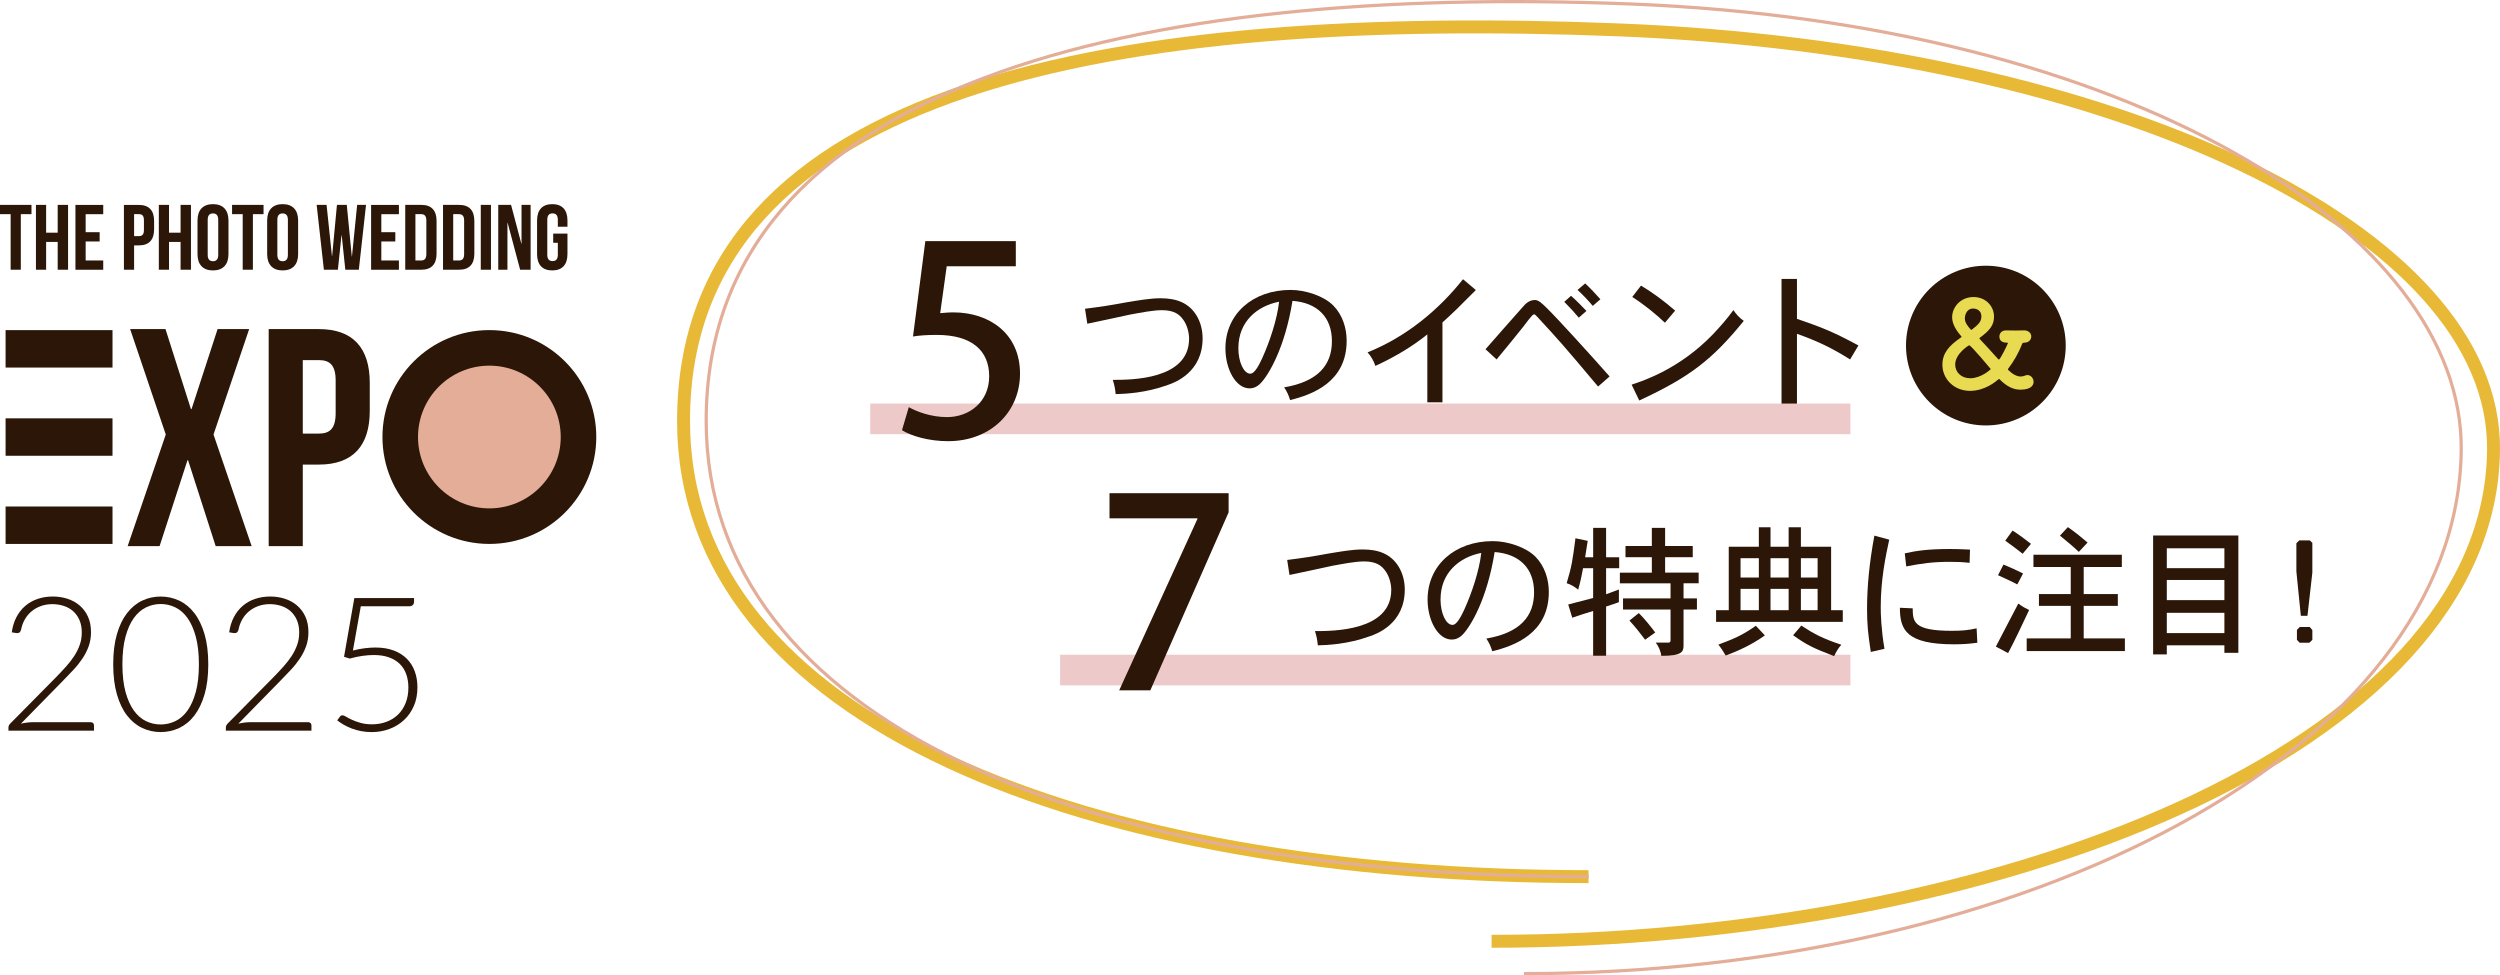 <?xml version="1.0" encoding="UTF-8"?><svg xmlns="http://www.w3.org/2000/svg" viewBox="0 0 773.49 301.73"><defs><style>.cls-1{stroke:#e8b937;stroke-width:4px;}.cls-1,.cls-2{fill:none;stroke-miterlimit:10;}.cls-2{stroke:#e3ad98;}.cls-3{fill:#2b1607;}.cls-4{fill:#e8db51;}.cls-5{fill:#edc9c9;}.cls-6{fill:#e3ad98;}</style></defs><g id="_レイヤー_1"><rect class="cls-5" x="269.24" y="124.86" width="303.27" height="9.48"/><rect class="cls-5" x="328" y="202.57" width="244.51" height="9.48"/></g><g id="_レイヤー_2"><path class="cls-3" d="M77.09,101.82l-11.03,32.62,11.8,34.54h-11.13l-8.54-26.57h-.19l-8.63,26.57h-9.88l11.8-34.54-11.03-32.62h10.94l7.87,24.75h.19l8.06-24.75h9.79Z"/><path class="cls-3" d="M114.4,118.41v8.73c0,10.74-5.18,16.6-15.73,16.6h-4.99v25.23h-10.55v-67.15h15.54c10.55,0,15.73,5.85,15.73,16.6ZM93.68,111.41v22.74h4.99c3.36,0,5.18-1.54,5.18-6.33v-10.07c0-4.8-1.82-6.33-5.18-6.33h-4.99Z"/><rect class="cls-3" x="1.73" y="102.14" width="33.08" height="11.58"/><rect class="cls-3" x="1.73" y="129.43" width="33.08" height="11.58"/><rect class="cls-3" x="1.73" y="156.71" width="33.08" height="11.58"/><circle class="cls-3" cx="151.41" cy="135.21" r="33.08"/><path class="cls-6" d="M151.41,157.29c-12.17,0-22.08-9.9-22.08-22.08s9.9-22.08,22.08-22.08,22.08,9.9,22.08,22.08-9.9,22.08-22.08,22.08Z"/><path class="cls-3" d="M0,63.39h9.74v2.87h-3.3v17.19h-3.15v-17.19H0v-2.87Z"/><path class="cls-3" d="M14.27,83.45h-3.15v-20.06h3.15v8.6h3.58v-8.6h3.21v20.06h-3.21v-8.6h-3.58v8.6Z"/><path class="cls-3" d="M26.5,71.84h4.33v2.87h-4.33v5.88h5.44v2.87h-8.6v-20.06h8.6v2.87h-5.44v5.59Z"/><path class="cls-3" d="M47.68,68.35v2.61c0,3.21-1.55,4.96-4.7,4.96h-1.49v7.54h-3.15v-20.06h4.64c3.15,0,4.7,1.75,4.7,4.96ZM41.49,66.26v6.79h1.49c1,0,1.55-.46,1.55-1.89v-3.01c0-1.43-.54-1.89-1.55-1.89h-1.49Z"/><path class="cls-3" d="M52.29,83.45h-3.15v-20.06h3.15v8.6h3.58v-8.6h3.21v20.06h-3.21v-8.6h-3.58v8.6Z"/><path class="cls-3" d="M61.11,68.2c0-3.21,1.69-5.04,4.79-5.04s4.79,1.83,4.79,5.04v10.43c0,3.21-1.69,5.04-4.79,5.04s-4.79-1.83-4.79-5.04v-10.43ZM64.26,78.84c0,1.43.63,1.98,1.63,1.98s1.63-.54,1.63-1.98v-10.83c0-1.43-.63-1.98-1.63-1.98s-1.63.54-1.63,1.98v10.83Z"/><path class="cls-3" d="M71.8,63.39h9.74v2.87h-3.3v17.19h-3.15v-17.19h-3.29v-2.87Z"/><path class="cls-3" d="M82.66,68.2c0-3.21,1.69-5.04,4.79-5.04s4.79,1.83,4.79,5.04v10.43c0,3.21-1.69,5.04-4.79,5.04s-4.79-1.83-4.79-5.04v-10.43ZM85.81,78.84c0,1.43.63,1.98,1.63,1.98s1.63-.54,1.63-1.98v-10.83c0-1.43-.63-1.98-1.63-1.98s-1.63.54-1.63,1.98v10.83Z"/><path class="cls-3" d="M105.72,72.76h-.06l-1.12,10.69h-4.33l-2.24-20.06h3.07l1.66,15.82h.06l1.49-15.82h3.04l1.55,15.93h.06l1.6-15.93h2.75l-2.23,20.06h-4.18l-1.12-10.69Z"/><path class="cls-3" d="M117.98,71.84h4.33v2.87h-4.33v5.88h5.44v2.87h-8.6v-20.06h8.6v2.87h-5.44v5.59Z"/><path class="cls-3" d="M125.38,63.39h4.99c3.15,0,4.7,1.75,4.7,4.96v10.14c0,3.21-1.55,4.96-4.7,4.96h-4.99v-20.06ZM128.53,66.26v14.33h1.78c1,0,1.6-.52,1.6-1.95v-10.43c0-1.43-.6-1.95-1.6-1.95h-1.78Z"/><path class="cls-3" d="M137.07,63.39h4.99c3.15,0,4.7,1.75,4.7,4.96v10.14c0,3.21-1.55,4.96-4.7,4.96h-4.99v-20.06ZM140.22,66.26v14.33h1.78c1,0,1.6-.52,1.6-1.95v-10.43c0-1.43-.6-1.95-1.6-1.95h-1.78Z"/><path class="cls-3" d="M148.75,63.39h3.15v20.06h-3.15v-20.06Z"/><path class="cls-3" d="M157.06,68.92h-.06v14.53h-2.84v-20.06h3.96l3.18,12.01h.06v-12.01h2.81v20.06h-3.24l-3.87-14.53Z"/><path class="cls-3" d="M171.16,72.27h4.41v6.36c0,3.21-1.6,5.04-4.7,5.04s-4.7-1.83-4.7-5.04v-10.43c0-3.21,1.6-5.04,4.7-5.04s4.7,1.83,4.7,5.04v1.95h-2.98v-2.15c0-1.43-.63-1.98-1.63-1.98s-1.63.54-1.63,1.98v10.83c0,1.43.63,1.95,1.63,1.95s1.63-.52,1.63-1.95v-3.7h-1.43v-2.87Z"/><circle class="cls-3" cx="614.42" cy="106.92" r="24.71"/><path class="cls-4" d="M626.25,106.01c-.3.04-.49.08-.6.38-1.05,2.71-2.6,5.46-4.33,7.68-.04.08-.08.15-.08.19,0,.08.04.15.11.23,1.43,1.36,2.67,2,3.84,2,.49,0,.94-.11,1.39-.3.26-.11.49-.15.72-.15,1.09,0,1.88,1.05,1.88,2.11,0,.64-.3,2.41-4.07,2.41-2.03,0-4.1-.83-6.44-3.2-.08-.08-.11-.08-.15-.08-.11,0-.19.04-.26.11-.64.56-4.07,3.54-8.74,3.54-5.08,0-8.55-3.8-8.55-8.06,0-3.62,2.03-5.91,5.76-8.47.08-.08.15-.15.15-.23,0-.04,0-.08-.08-.15-1.96-2.22-2.82-4.14-2.82-5.91,0-2.86,2.41-6.21,6.63-6.21,3.73,0,6.33,2.79,6.33,6.06,0,2.64-1.32,4.29-4.41,6.55-.08.04-.11.11-.11.19,0,.04.04.11.11.19,1.77,1.88,3.8,4.1,5.69,6.21.11.11.15.15.23.15.42,0,2.79-4.9,2.79-5.08,0-.11-.08-.15-.23-.15-.64,0-2.41-.04-2.41-1.88,0-.98.68-1.92,2.03-1.92h.15c.79.04,1.77.04,2.79.04s1.96,0,2.64-.04c1.09-.04,2.26.64,2.26,1.88,0,.94-.72,1.92-2.18,1.92h-.04ZM609.26,106.83c-.15,0-4.33,2.6-4.33,5.95,0,2.33,1.81,4.25,4.67,4.25,3.31,0,6.33-2.71,6.33-2.86,0,0-6.1-7.34-6.67-7.34ZM613.03,97.95c0-2.49-2.37-2.49-2.52-2.49-2.26,0-2.6,2.45-2.6,2.98,0,1.36.87,2.45,1.85,3.54.04.04.08.08.11.08.11,0,.23-.08.26-.11,1.88-1.47,2.9-2.41,2.9-3.99Z"/><path class="cls-3" d="M398.24,173.25c4.94-.62,7.57-1.02,12.65-1.96,3.83-.62,7.39-1.29,10.73-1.29,4.94,0,8.73,1.43,11.14,5.35,1.29,2.14,1.87,4.63,1.87,7.08,0,10.51-8.6,13.67-10.73,14.39-6.95,2.54-13.27,2.76-16.17,2.85-.09-1.34-.45-3.16-.89-4.41,5.61,0,23.61,0,23.61-12.74,0-1.65-.49-4.23-2.05-6.19-.89-1.11-2.36-2.63-6.32-2.63-2.85,0-6.55.76-9.8,1.34-2.09.45-11.45,2.49-13.32,2.85l-.71-4.63Z"/><path class="cls-3" d="M459.85,197.57c10.47-1.78,14.79-6.9,14.79-14.3s-4.5-11.89-12.2-12.47c-2.32,14.48-7.35,22.89-9.84,25.48-1.29,1.34-2.58,1.6-3.43,1.6-4.32,0-7.48-6.01-7.48-12.38,0-10.6,8.42-18.08,20.18-18.08,4.59,0,10.29,1.87,13.23,4.86,2.81,2.89,4.1,6.9,4.1,10.87,0,12.78-10.6,16.66-17.5,18.35-.45-1.56-1.07-2.81-1.83-3.92ZM445.69,185.41c0,4.45,1.74,7.93,3.7,7.93,1.47,0,2.9-3.16,3.65-4.72,2.32-5.12,4.63-11.94,5.26-17.55-6.86,1.34-12.6,6.19-12.6,14.34Z"/><path class="cls-3" d="M492.91,163.32h4.01v9.09h4.05v3.39h-4.05v8.06c1.29-.45,2.63-.98,3.96-1.47v3.92c-1.2.45-2.67.93-3.96,1.34v15.23h-4.01v-13.85c-2,.58-4.37,1.38-6.46,2.09l-1.25-4.1,7.71-2v-9.22h-3.12c-.36,2.09-.85,4.36-1.51,6.64-1.07-.89-2.27-1.6-3.56-2,1.6-5.34,1.83-7.04,2.72-13.9l3.79.8c-.27,1.65-.58,3.56-.8,5.08h2.49v-9.09ZM511.08,163.32h4.1v5.61h8.55v3.47h-8.55v4.77h10.38v3.3h-4.68v4.68h4.14v3.43h-4.14v11.09c0,1.96-.4,3.25-6.86,3.25-.22-1.43-.85-2.98-1.74-4.1h3.96c.45,0,.62-.31.62-.71v-9.53h-14.7v-3.43h14.7v-4.68h-15.68v-3.3h9.89v-4.77h-8.15v-3.47h8.15v-5.61ZM508.99,197.92c-1.47-1.96-3.12-4.05-4.85-5.92l2.9-2.32c1.78,1.78,3.47,3.88,5.08,6.01l-3.12,2.23Z"/><path class="cls-3" d="M544.18,163.14h3.61v6.01h5.61v-6.01h3.79v6.01h9.35v19.64h3.61v3.61h-39.2v-3.61h3.92v-19.64h9.31v-6.01ZM546.05,196.59c-4.14,2.94-8.11,4.72-12.12,6.24-.62-1.07-1.38-2.27-2.27-3.39,4.37-1.65,7.22-2.72,11.58-5.83l2.81,2.98ZM544.18,172.71h-5.66v5.97h5.66v-5.97ZM544.18,182.2h-5.66v6.59h5.66v-6.59ZM553.4,172.71h-5.61v5.97h5.61v-5.97ZM553.4,182.2h-5.61v6.59h5.61v-6.59ZM557.32,193.56c3.79,2.49,6.68,4.05,12.38,5.92-.98,1.11-1.6,2.18-2.23,3.52-6.77-2.58-8.6-3.56-12.69-6.46l2.54-2.98ZM562.36,172.71h-5.17v5.97h5.17v-5.97ZM562.36,182.2h-5.17v6.59h5.17v-6.59Z"/><path class="cls-3" d="M578.82,201.71c-.85-5.43-1.16-8.64-1.16-13.23,0-7.21.76-14.7,2.27-22.76l4.59,1.25c-1.11,5.12-2.63,12.34-2.63,20.89,0,1.96.13,6.99,1.16,12.87l-4.23.98ZM611.78,198.86c-2.32.31-4.23.49-7.17.49-14.88,0-16.79-4.54-16.79-11.31l3.96.18c.04,4.14.22,6.95,12.07,6.95,3.34,0,4.99-.18,7.71-.76l.22,4.45ZM589.33,171.2c3.47-.76,6.95-1.34,13.99-1.34,1.51,0,3.3.04,6.19.18l-.13,4.1c-2.49-.27-3.96-.31-6.15-.31-5.17,0-8.73.49-13.45,1.42l-.45-4.05Z"/><path class="cls-3" d="M617.51,200.06c1.11-2.05,5.88-11.4,6.95-13.32,1.16.89,2.23,1.47,3.34,2-2.49,5.34-4.59,9.71-6.5,13.32l-3.79-2ZM619.87,174.67c1.87.76,4.32,1.87,6.06,2.76l-1.78,3.39c-1.56-.8-3.12-1.6-5.97-2.85l1.69-3.3ZM622.68,164.16c1.78,1.11,3.88,2.67,5.7,4.1l-2.58,3.07c-1.42-1.11-3.3-2.58-5.39-4.05l2.27-3.12ZM629.14,171.64h27.35v3.79h-11.8v8.37h10.56v3.65h-10.56v10.07h12.74v3.92h-30.38v-3.92h13.63v-10.07h-9.84v-3.65h9.84v-8.37h-11.54v-3.79ZM643.17,170.75c-1.69-1.65-3.79-3.34-5.83-5.03l2.45-2.63c2.05,1.38,4.45,3.34,6.1,4.77l-2.72,2.9Z"/><path class="cls-3" d="M666.17,165.68h26.37v36.3h-4.32v-2.32h-17.82v2.81h-4.23v-36.79ZM688.22,169.64h-17.82v6.15h17.82v-6.15ZM688.22,179.44h-17.82v6.24h17.82v-6.24ZM688.22,189.6h-17.82v6.28h17.82v-6.28Z"/><path class="cls-3" d="M711.38,167.19h3.25l.8.76v9.22l-1.51,13.36h-2.05l-1.38-13.72v-8.73l.89-.89ZM711.51,194h3.12l.8.94v3.03l-.94.89h-2.98l-.85-.89v-3.07l.85-.89Z"/><path class="cls-3" d="M335.69,95.53c4.94-.62,7.57-1.02,12.65-1.96,3.83-.62,7.39-1.29,10.73-1.29,4.94,0,8.73,1.42,11.14,5.34,1.29,2.14,1.87,4.63,1.87,7.08,0,10.51-8.6,13.67-10.73,14.39-6.95,2.54-13.27,2.76-16.17,2.85-.09-1.34-.45-3.16-.89-4.41,5.61,0,23.61,0,23.61-12.74,0-1.65-.49-4.23-2.05-6.19-.89-1.11-2.36-2.63-6.32-2.63-2.85,0-6.55.76-9.8,1.34-2.09.45-11.45,2.49-13.32,2.85l-.71-4.63Z"/><path class="cls-3" d="M397.3,119.85c10.47-1.78,14.79-6.9,14.79-14.3s-4.5-11.89-12.2-12.47c-2.32,14.48-7.35,22.89-9.84,25.48-1.29,1.34-2.58,1.6-3.43,1.6-4.32,0-7.48-6.01-7.48-12.38,0-10.6,8.42-18.08,20.18-18.08,4.59,0,10.29,1.87,13.23,4.86,2.81,2.89,4.1,6.9,4.1,10.87,0,12.78-10.6,16.66-17.5,18.35-.45-1.56-1.07-2.81-1.83-3.92ZM383.14,107.69c0,4.45,1.74,7.93,3.7,7.93,1.47,0,2.9-3.16,3.65-4.72,2.32-5.12,4.63-11.94,5.26-17.55-6.86,1.34-12.6,6.19-12.6,14.34Z"/><path class="cls-3" d="M456.62,89.74c-6.01,6.06-6.73,6.73-10.33,10.02v24.72h-4.68v-21.02c-4.19,3.39-9.58,6.77-16.08,9.75-.45-1.43-1.29-2.94-2.41-4.19,12.2-4.9,22.14-13.32,29.53-22.63l3.96,3.34Z"/><path class="cls-3" d="M459.61,108.05c1.83-2.05,9.93-11.36,11.62-13.18.67-.8,1.87-2.05,3.65-2.05,1.16,0,2.18,1.02,3.7,2.49,3.83,3.79,14.08,15.1,19.42,21.16l-3.56,3.12c-11.13-13.27-12.56-14.79-18.8-21.56-.18-.13-.71-.76-.8-.76-.36,0-.45,0-.89.45-.4.4-1.47,1.78-2.67,3.38-2.09,2.58-4.59,5.75-8.24,10.11l-3.43-3.16ZM488.48,98.29c-1.38-1.65-2.9-3.3-4.5-4.9l2.09-1.87c1.65,1.43,3.3,3.16,4.77,4.68l-2.36,2.09ZM490.44,87.69c1.6,1.47,3.25,3.25,4.72,4.9l-2.36,2.05c-1.47-1.74-3.07-3.43-4.72-4.94l2.36-2Z"/><path class="cls-3" d="M504.82,119.01c3.79-1.25,14.83-4.9,25.12-15.54,2.49-2.63,4.41-4.85,6.37-7.53.8,1.25,1.92,2.45,3.21,3.34-9.75,11.98-16.61,17.33-32.34,24.63l-2.36-4.9ZM507.72,88.36c3.7,2.23,7.08,4.72,10.56,7.75l-3.16,3.74c-2.67-2.54-6.1-5.39-10.11-7.97l2.72-3.52Z"/><path class="cls-3" d="M551.2,86.31h4.77v12.34c6.77,2.36,10.51,3.61,19.02,8.24l-2.58,4.32c-5.61-3.52-10.02-5.66-16.44-7.93v21.6h-4.77v-38.57Z"/><path class="cls-1" d="M491.49,271.23c-154.64,0-280-48-280-141C211.49,25.23,348.49,3.23,500.49,9.23c154.52,6.1,271.72,62.63,271,130-1,93-155.36,152-310,152"/><path class="cls-2" d="M491.49,271.23c-154.64,0-273-48-273-141C218.49,25.23,352.49-4.77,504.49,1.23c154.52,6.1,257.72,70.63,257,138-1,93-135.36,162-290,162"/><path class="cls-3" d="M28.1,223.45c.31,0,.55.09.72.28.17.18.26.42.26.71v1.62H2.61v-.99c0-.21.05-.43.16-.65.11-.22.25-.41.42-.57l14.01-14.18c1.16-1.18,2.23-2.32,3.22-3.42.99-1.1,1.84-2.21,2.57-3.33s1.29-2.27,1.7-3.45c.41-1.18.61-2.44.61-3.77,0-1.51-.25-2.82-.75-3.93-.5-1.11-1.17-2.02-2-2.74-.83-.71-1.8-1.25-2.9-1.59s-2.24-.52-3.42-.52c-1.3,0-2.49.2-3.58.59-1.09.4-2.06.95-2.9,1.65-.84.71-1.54,1.55-2.09,2.52-.55.98-.93,2.04-1.15,3.21-.14.42-.31.71-.54.84-.22.14-.53.18-.91.14l-1.42-.23c.25-1.76.73-3.33,1.45-4.7.72-1.37,1.62-2.53,2.73-3.48s2.38-1.67,3.83-2.16,3.02-.74,4.7-.74c1.57,0,3.06.23,4.48.68,1.42.45,2.68,1.14,3.77,2.06,1.09.92,1.96,2.07,2.6,3.45.64,1.38.96,3,.96,4.86,0,1.55-.24,2.98-.71,4.31-.47,1.32-1.12,2.6-1.93,3.81s-1.75,2.4-2.83,3.55c-1.07,1.15-2.2,2.33-3.38,3.52l-12.85,13.11c.62-.15,1.26-.27,1.93-.35s1.34-.12,2.02-.12h17.72Z"/><path class="cls-3" d="M64.44,205.53c0,3.6-.39,6.71-1.16,9.34-.77,2.63-1.83,4.8-3.16,6.53s-2.9,3-4.68,3.84c-1.79.84-3.7,1.26-5.73,1.26s-3.93-.42-5.71-1.26c-1.78-.84-3.33-2.12-4.67-3.84s-2.38-3.9-3.15-6.53c-.76-2.63-1.15-5.74-1.15-9.34s.38-6.71,1.15-9.34c.76-2.63,1.81-4.8,3.15-6.52s2.89-3,4.67-3.84c1.78-.84,3.68-1.26,5.71-1.26s3.94.42,5.73,1.26c1.79.84,3.35,2.12,4.68,3.84s2.39,3.9,3.16,6.52c.77,2.63,1.16,5.74,1.16,9.34ZM61.54,205.53c0-3.33-.32-6.17-.96-8.53-.64-2.36-1.49-4.29-2.57-5.79-1.07-1.5-2.33-2.6-3.77-3.29-1.44-.7-2.95-1.04-4.54-1.04s-3.09.35-4.52,1.04c-1.43.7-2.69,1.79-3.77,3.29-1.08,1.5-1.94,3.43-2.58,5.79-.64,2.36-.96,5.2-.96,8.53s.32,6.19.96,8.54c.64,2.35,1.5,4.27,2.58,5.77,1.08,1.5,2.34,2.59,3.77,3.28,1.43.69,2.94,1.03,4.52,1.03s3.1-.34,4.54-1.03c1.44-.69,2.7-1.78,3.77-3.28,1.07-1.5,1.93-3.42,2.57-5.77.64-2.35.96-5.2.96-8.54Z"/><path class="cls-3" d="M95.38,223.45c.31,0,.55.09.72.28.17.18.26.42.26.71v1.62h-26.48v-.99c0-.21.05-.43.16-.65.11-.22.25-.41.42-.57l14.01-14.18c1.16-1.18,2.23-2.32,3.22-3.42.99-1.1,1.84-2.21,2.57-3.33s1.29-2.27,1.7-3.45c.41-1.18.61-2.44.61-3.77,0-1.51-.25-2.82-.75-3.93-.5-1.11-1.17-2.02-2-2.74-.83-.71-1.8-1.25-2.9-1.59s-2.24-.52-3.42-.52c-1.3,0-2.49.2-3.58.59-1.09.4-2.06.95-2.9,1.65-.84.71-1.54,1.55-2.09,2.52-.55.98-.93,2.04-1.15,3.21-.14.42-.31.71-.54.84-.22.14-.53.18-.91.14l-1.42-.23c.25-1.76.73-3.33,1.45-4.7.72-1.37,1.62-2.53,2.73-3.48s2.38-1.67,3.83-2.16,3.02-.74,4.7-.74c1.57,0,3.06.23,4.48.68,1.42.45,2.68,1.14,3.77,2.06,1.09.92,1.96,2.07,2.6,3.45.64,1.38.96,3,.96,4.86,0,1.55-.24,2.98-.71,4.31-.47,1.32-1.12,2.6-1.93,3.81s-1.75,2.4-2.83,3.55c-1.07,1.15-2.2,2.33-3.38,3.52l-12.85,13.11c.62-.15,1.26-.27,1.93-.35s1.34-.12,2.02-.12h17.72Z"/><path class="cls-3" d="M109.18,201.27c1.29-.33,2.52-.57,3.67-.71,1.15-.14,2.25-.22,3.29-.22,2.15,0,4.03.3,5.65.91s2.98,1.46,4.07,2.55c1.09,1.09,1.91,2.39,2.46,3.9.55,1.51.83,3.15.83,4.93,0,2.17-.37,4.1-1.12,5.81-.74,1.71-1.76,3.17-3.06,4.36-1.3,1.2-2.8,2.12-4.52,2.75-1.72.64-3.55.96-5.48.96-1.12,0-2.2-.1-3.23-.3-1.03-.2-2-.47-2.9-.81-.9-.34-1.73-.73-2.49-1.17-.76-.44-1.44-.9-2.02-1.36l.84-1.13c.17-.29.44-.43.81-.43.25,0,.61.14,1.09.43.47.29,1.08.61,1.83.96.74.35,1.63.67,2.65.96,1.02.29,2.21.44,3.57.44,1.58,0,3.06-.26,4.44-.77,1.37-.51,2.56-1.25,3.57-2.22,1-.97,1.79-2.16,2.36-3.58.57-1.42.86-3.03.86-4.83,0-1.47-.22-2.82-.65-4.06s-1.09-2.3-1.97-3.18c-.88-.88-1.99-1.57-3.33-2.06-1.34-.49-2.92-.74-4.74-.74-1.1,0-2.27.09-3.51.26-1.24.17-2.55.45-3.94.84l-1.77-.55,3.19-18.18h18.47v1.19c0,.39-.13.71-.39.97-.26.26-.67.39-1.23.39h-14.85l-2.44,13.69Z"/><path class="cls-3" d="M286.27,74.61h28.02v7.78h-21.38l-2.02,14.5c1.21-.08,2.35-.24,4.05-.24,11.1,0,20.65,6.48,20.65,18.95,0,11.74-8.99,20.9-22.27,20.9-5.99,0-11.42-1.62-14.25-3.4l2.11-7.13c2.43,1.38,6.88,3.08,11.83,3.08,6.88,0,13.04-4.7,13.04-12.63s-5.35-12.8-16.2-12.8c-3.08,0-5.35.16-7.37.49l3.81-29.48Z"/><path class="cls-3" d="M343.28,160.38v-7.78h36.85v5.91l-24.22,55.08h-9.64l24.22-53.05v-.16h-27.21Z"/></g></svg>